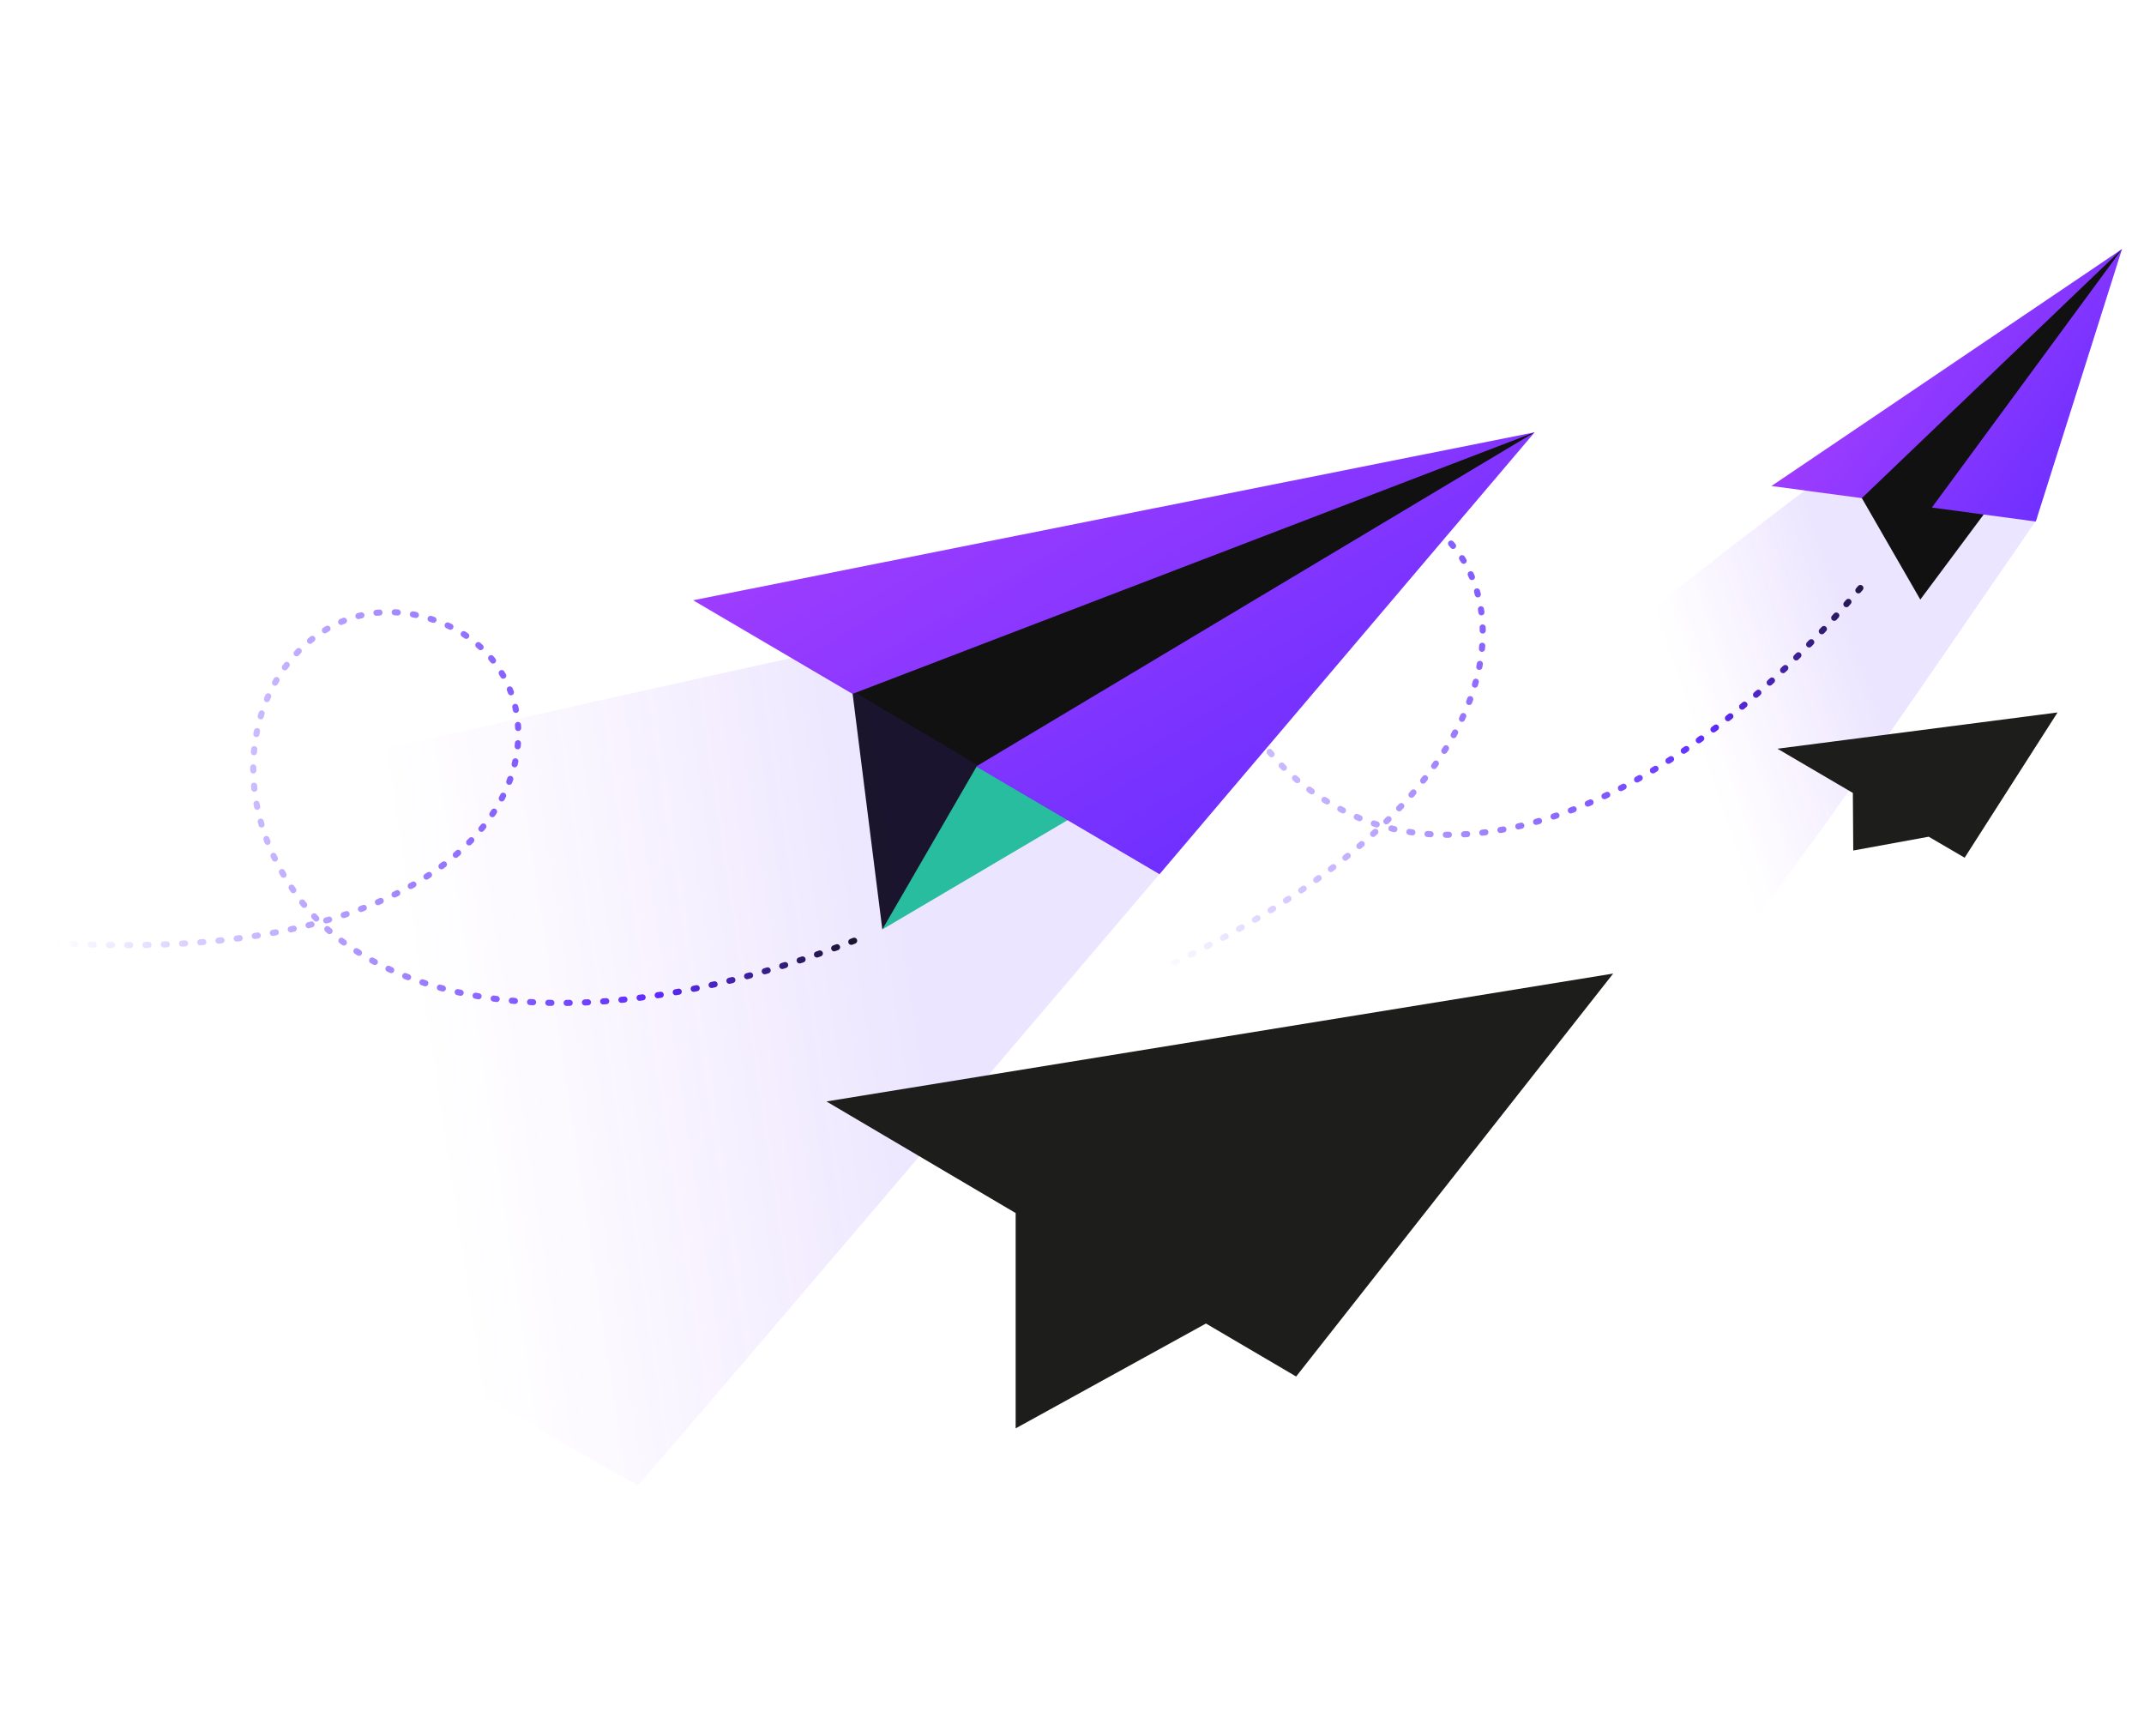 <svg width="620" height="502" viewBox="0 0 620 502" fill="none" xmlns="http://www.w3.org/2000/svg">
<g clip-path="url(#clip0)">
<path d="M537.982 170.024C481.293 236.972 424.489 250.989 391.429 235.817C340.286 212.346 346.122 149.214 390.931 145.772C443.631 141.725 472.763 248.797 258.148 307.901C170.689 325.468 108.604 379.424 105.631 404.838" stroke="url(#paint0_linear)" stroke-width="1.765" stroke-linecap="round" stroke-linejoin="round" stroke-dasharray="0.88 4.41"/>
<path d="M255.148 268.741L349.624 213.005L268.827 213.657L255.148 268.741Z" fill="#21D191"/>
<path d="M200.436 173.566L335.309 252.77L443.781 125L200.436 173.566Z" fill="url(#paint1_linear)"/>
<path d="M443.782 125L282.506 221.479L255.149 268.741L246.561 200.619L443.782 125Z" fill="#111111"/>
<path d="M184.499 429.5C207.999 402.5 335.5 252.5 335.5 252.5L229.999 190C149.998 207.5 46.5 231.5 -3.5 241.5C-41.501 308.5 184.499 429.5 184.499 429.5Z" fill="url(#paint2_linear)"/>
<path d="M466.5 281.5L238.992 318.477L293.705 350.745V413L348.736 382.688L374.82 398.007L466.5 281.5Z" fill="#1D1D1B"/>
<path d="M504.999 269C528.999 238 553.999 201 589.382 149.635L522.999 141C487.392 167.979 464.5 186 439 209.5C434.006 244.916 504.999 269 504.999 269Z" fill="url(#paint3_linear)"/>
<path d="M595 206L514 216.485L535.807 229.272L535.925 245.919L557.74 241.93L568.136 248L595 206Z" fill="#1D1D1B"/>
<path d="M247 272.007C165.288 303.926 108.655 289.233 86.794 260.161C52.974 215.185 88.14 162.431 129.192 180.721C177.472 202.231 152.16 310.269 -64.731 260.161C-150.018 234.007 -230.295 251.931 -245 272.871" stroke="url(#paint4_linear)" stroke-width="1.765" stroke-linecap="round" stroke-linejoin="round" stroke-dasharray="0.88 4.41"/>
<path d="M555.311 173.36L587.631 129.986L551.018 145.703L555.311 173.36Z" fill="#111111"/>
<path d="M512.269 140.527L588.712 150.799L613.647 72L512.269 140.527Z" fill="url(#paint5_linear)"/>
<path d="M613.648 72L558.73 146.649L555.312 173.36L538.405 144.024L613.648 72Z" fill="#111111"/>
</g>
<defs>
<linearGradient id="paint0_linear" x1="542" y1="160.22" x2="232.487" y2="318.956" gradientUnits="userSpaceOnUse">
<stop stop-color="#111111"/>
<stop offset="0.188" stop-color="#5D2BFF"/>
<stop offset="0.686" stop-color="#5D2BFF" stop-opacity="0"/>
</linearGradient>
<linearGradient id="paint1_linear" x1="200.436" y1="125" x2="319.169" y2="326.278" gradientUnits="userSpaceOnUse">
<stop stop-color="#AB40FF"/>
<stop offset="1" stop-color="#5D2BFF"/>
</linearGradient>
<linearGradient id="paint2_linear" x1="126.999" y1="333" x2="267.229" y2="311.988" gradientUnits="userSpaceOnUse">
<stop stop-color="#AB40FF" stop-opacity="0"/>
<stop offset="1" stop-color="#5D2BFF" stop-opacity="0.12"/>
</linearGradient>
<linearGradient id="paint3_linear" x1="485.167" y1="197.997" x2="534.043" y2="181.459" gradientUnits="userSpaceOnUse">
<stop stop-color="#AB40FF" stop-opacity="0"/>
<stop offset="1" stop-color="#5D2BFF" stop-opacity="0.12"/>
</linearGradient>
<linearGradient id="paint4_linear" x1="255.198" y1="265.294" x2="-92.562" y2="257.677" gradientUnits="userSpaceOnUse">
<stop stop-color="#111111"/>
<stop offset="0.188" stop-color="#5D2BFF"/>
<stop offset="0.686" stop-color="#5D2BFF" stop-opacity="0"/>
</linearGradient>
<linearGradient id="paint5_linear" x1="503" y1="118.445" x2="595.402" y2="187.303" gradientUnits="userSpaceOnUse">
<stop stop-color="#AB40FF"/>
<stop offset="1" stop-color="#5D2BFF"/>
</linearGradient>
<clipPath id="clip0">
<rect width="620" height="502" fill="white"/>
</clipPath>
</defs>
</svg>
